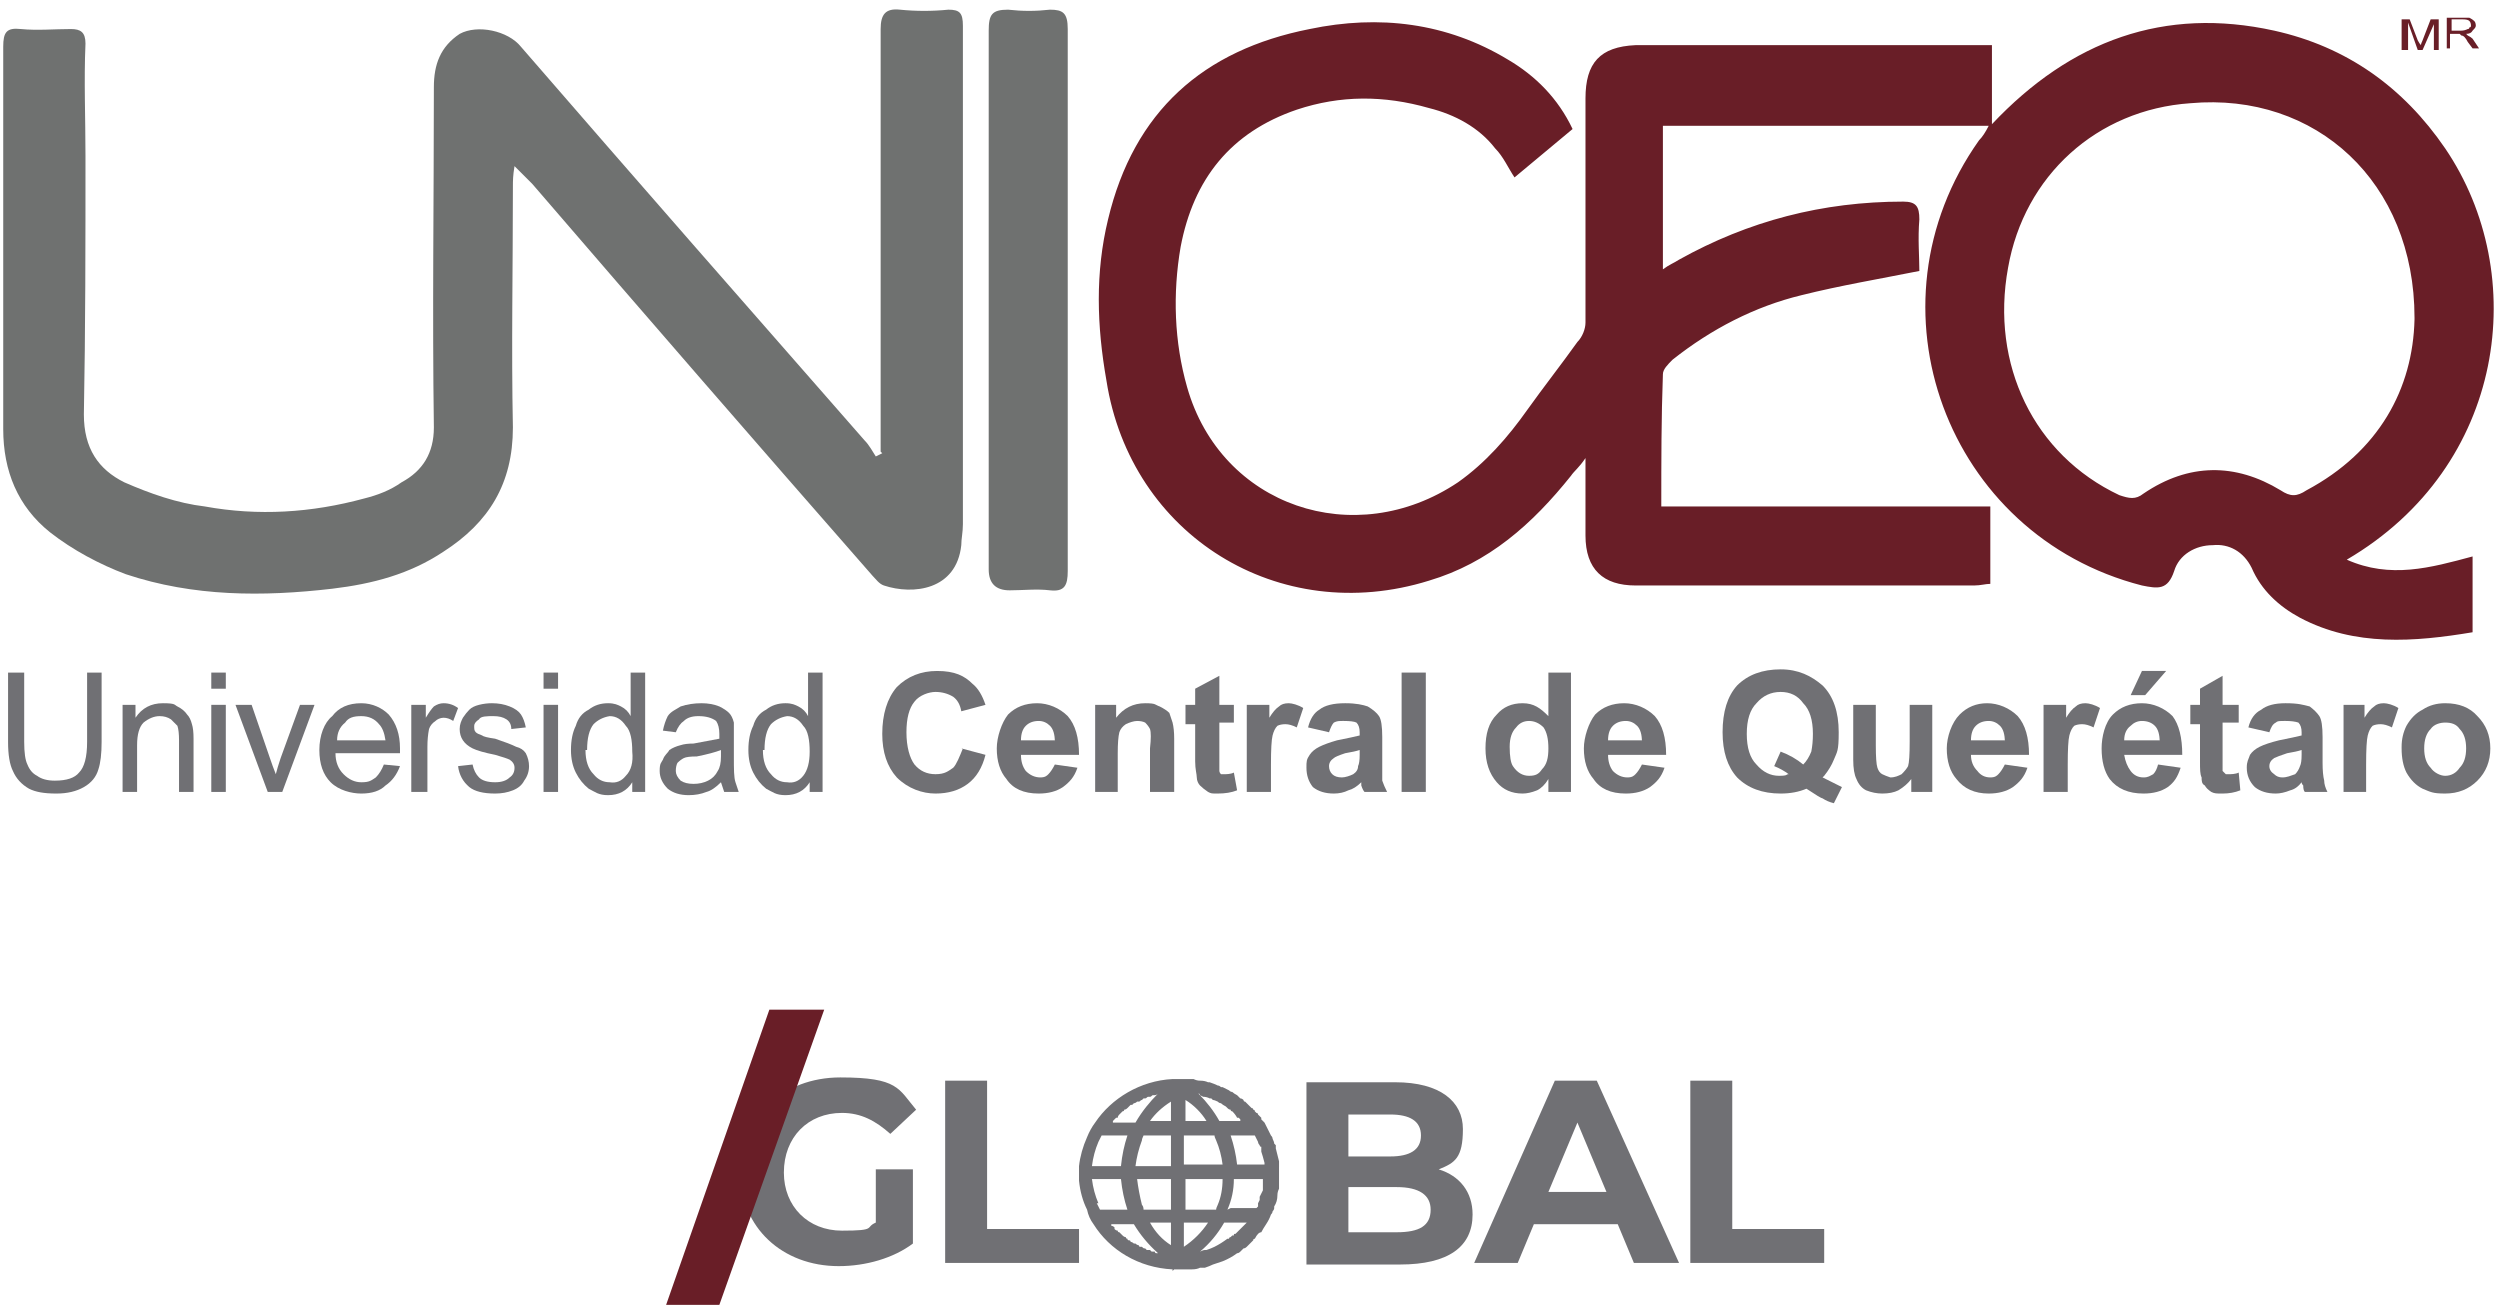 <svg version="1.2" xmlns="http://www.w3.org/2000/svg" viewBox="0 0 155 81" width="155" height="81"><style>.a{fill:#691e27}.b{fill:#6f7170}.c{fill:#707074}</style><path fill-rule="evenodd" class="a" d="m153.4 34.5q0 0 0 0v-0.1zm-0.1 4.7c-3.6 0.6-7.3 0.9-10.7-0.9-1.3-0.7-2.4-1.7-3-3.1-0.5-1-1.4-1.5-2.4-1.4-1.1 0-2.1 0.6-2.4 1.6-0.4 1.2-1 1.1-2 0.9-12.1-3.1-17.4-17.3-10.1-27.6 0.2-0.2 0.4-0.5 0.6-0.9h-20.2v8.9c0.4-0.3 0.7-0.4 1-0.6 4.3-2.4 8.9-3.6 13.9-3.6 0.8 0 1 0.3 1 1.1-0.1 1.2 0 2.3 0 3.2-2.5 0.5-4.9 0.9-7.3 1.5-2.9 0.7-5.6 2.1-8 4-0.3 0.3-0.6 0.6-0.6 0.9-0.1 2.7-0.1 5.4-0.1 8.2h20.4v4.8c-0.3 0-0.6 0.1-1 0.1q-10.5 0-21 0c-2 0-3.1-1-3.1-3.1 0-1.5 0-3 0-4.8-0.4 0.6-0.7 0.8-0.9 1.1-2.4 3-5.1 5.4-8.8 6.5-9.3 2.9-18.5-2.8-20-12.4-0.6-3.4-0.7-6.7 0.1-10 1.6-6.7 5.9-10.5 12.5-11.8 4.3-0.9 8.5-0.4 12.3 1.9 1.7 1 3.1 2.4 4 4.3-1.2 1-2.4 2-3.6 3-0.4-0.6-0.7-1.3-1.2-1.8-1-1.3-2.5-2.1-4.1-2.5-2.8-0.8-5.5-0.8-8.2 0.1-4.1 1.4-6.4 4.3-7.2 8.5-0.5 2.9-0.4 5.9 0.4 8.7 2.1 7.4 10.4 10.2 16.8 5.9 1.7-1.2 3.1-2.8 4.3-4.5 1-1.4 2.1-2.8 3.1-4.2 0.3-0.3 0.5-0.8 0.5-1.2 0-4.7 0-9.3 0-13.9 0-2.2 0.9-3.2 3.1-3.3q1.2 0 2.3 0 9.3 0 18.5 0c6.2 0 0.8 0 1.3 0v4.9c4.9-5.2 10.7-7.3 17.5-5.8 4.5 1 8 3.5 10.6 7.3 5.3 7.8 3.8 19.7-6.1 25.5 2.7 1.2 5.2 0.5 7.8-0.2zm-3.6-19.5c0-8.4-6.1-14-13.9-13.3-5.8 0.4-10.3 4.5-11.3 10.2-1.1 6 1.6 11.6 6.9 14.1 0.6 0.2 1 0.3 1.5-0.1 2.8-1.9 5.7-1.9 8.5-0.2 0.6 0.4 1 0.4 1.6 0 4.5-2.4 6.6-6.3 6.7-10.6z"/><path class="b" d="m54.6 28q0-0.5 0-1.1 0-12.6 0-25.1c0-0.9 0.3-1.3 1.2-1.2 1 0.1 2 0.1 3 0 0.7 0 0.9 0.2 0.9 1 0 3.4 0 6.8 0 10.3q0 10.3 0 20.6c0 0.5-0.1 0.9-0.1 1.3-0.3 2.8-3 3.1-4.8 2.5-0.3-0.1-0.5-0.4-0.7-0.6q-10.6-12.1-21.1-24.3c-0.3-0.3-0.6-0.6-1.1-1.1-0.1 0.6-0.1 0.9-0.1 1.3 0 5-0.1 10 0 14.9 0 3.5-1.5 5.9-4.3 7.7-2.1 1.4-4.4 2-6.9 2.3-4.3 0.5-8.6 0.5-12.8-0.9-1.6-0.6-3.3-1.5-4.7-2.6-2-1.6-2.9-3.8-2.9-6.4q0-11.8 0-23.7c0-0.9 0.2-1.2 1.1-1.1 1 0.1 2.1 0 3.1 0 0.6 0 0.9 0.2 0.9 0.9-0.1 2.3 0 4.6 0 7 0 5.3 0 10.7-0.1 16 0 2.1 0.9 3.4 2.5 4.2 1.6 0.7 3.3 1.3 5 1.5 3.3 0.6 6.6 0.4 9.9-0.5 0.8-0.2 1.6-0.5 2.3-1 1.3-0.7 2-1.8 2-3.4-0.1-7.1 0-14.1 0-21.1 0-1.4 0.4-2.5 1.6-3.3 1.1-0.6 3-0.2 3.8 0.8 7.1 8.2 14.2 16.3 21.3 24.4 0.3 0.3 0.5 0.7 0.7 1q0.2-0.1 0.4-0.2z"/><path class="b" d="m66.2 18.6q0 8.4 0 16.8c0 0.9-0.2 1.3-1.1 1.2-0.8-0.1-1.7 0-2.5 0q-1.3 0-1.3-1.3 0-5.3 0-10.5 0-11.5 0-22.9c0-1 0.2-1.3 1.2-1.3 0.9 0.1 1.7 0.1 2.6 0 0.8 0 1.1 0.2 1.1 1.2 0 5.6 0 11.2 0 16.8z"/><path class="c" d="m5.4 41.7h0.9v4.3q0 1.1-0.2 1.7-0.2 0.7-0.9 1.1-0.7 0.4-1.7 0.4c-0.8 0-1.3-0.1-1.7-0.3q-0.7-0.4-1-1.1c-0.2-0.4-0.3-1-0.3-1.8v-4.3h1v4.3q0 1 0.2 1.4 0.2 0.5 0.6 0.7 0.4 0.3 1.1 0.3 1.1 0 1.5-0.5 0.5-0.5 0.5-1.9v-4.3z"/><path class="c" d="m7.6 49.1v-5.4h0.8v0.8q0.6-0.9 1.7-0.9c0.8 0 0.7 0.1 0.9 0.2q0.4 0.2 0.6 0.5 0.2 0.2 0.3 0.6 0.1 0.3 0.1 0.9v3.3h-0.9v-3.2q0-0.6-0.1-0.9-0.2-0.2-0.4-0.4-0.3-0.2-0.7-0.2-0.5 0-1 0.4-0.4 0.4-0.4 1.4v2.9h-0.9z"/><path class="c" d="m13.1 42.7v-1h0.9v1zm0 6.4v-5.4h0.9v5.4z"/><path class="c" d="m16.6 49.1l-2-5.4h1l1.1 3.2q0.2 0.6 0.4 1.1 0.1-0.4 0.3-1l1.2-3.3h0.9l-2 5.4h-0.9z"/><path fill-rule="evenodd" class="c" d="m23.8 47.4q0 0 0 0h-0.1zm1 0.1q-0.3 0.8-0.9 1.2-0.5 0.5-1.5 0.5c-0.6 0-1.4-0.2-1.9-0.7q-0.7-0.7-0.7-2c0-0.9 0.3-1.7 0.8-2.1q0.6-0.8 1.8-0.8c0.7 0 1.3 0.3 1.7 0.7q0.7 0.8 0.7 2.1c0 0.9 0 0.1 0 0.3h-4q0 0.8 0.5 1.3 0.5 0.5 1.1 0.5c0.5 0 0.6-0.1 0.9-0.3q0.3-0.3 0.5-0.8zm-3.9-1.6h3q-0.1-0.7-0.4-1-0.4-0.5-1.1-0.5c-0.5 0-0.8 0.1-1 0.4q-0.5 0.4-0.5 1.1z"/><path class="c" d="m25.5 49.1v-5.4h0.9v0.8q0.3-0.5 0.5-0.7 0.3-0.2 0.6-0.2 0.5 0 0.9 0.3l-0.3 0.8q-0.3-0.2-0.6-0.2c-0.2 0-0.4 0.1-0.5 0.2q-0.3 0.2-0.4 0.5-0.1 0.5-0.1 1.1v2.8h-0.9z"/><path class="c" d="m28.4 47.5l0.9-0.1q0.1 0.5 0.4 0.8 0.3 0.3 1 0.3 0.6 0 0.9-0.3 0.3-0.2 0.3-0.6 0-0.3-0.3-0.5-0.2-0.1-0.9-0.3-1-0.2-1.4-0.4-0.4-0.2-0.6-0.5-0.2-0.3-0.2-0.7c0-0.3 0.1-0.5 0.2-0.7q0.2-0.3 0.4-0.5 0.2-0.2 0.6-0.3 0.4-0.1 0.8-0.1 0.6 0 1.1 0.2 0.5 0.2 0.7 0.5 0.2 0.3 0.3 0.8l-0.9 0.1q0-0.4-0.3-0.6-0.3-0.2-0.8-0.2c-0.4 0-0.8 0-0.9 0.2q-0.3 0.2-0.3 0.4c0 0.2 0 0.3 0.1 0.4q0.1 0.1 0.4 0.2 0.1 0.1 0.8 0.2 0.9 0.3 1.3 0.5 0.4 0.1 0.6 0.4 0.2 0.4 0.2 0.8 0 0.5-0.3 0.9-0.2 0.4-0.7 0.6-0.5 0.2-1.1 0.2-1.1 0-1.6-0.4-0.6-0.5-0.7-1.3z"/><path class="c" d="m33.7 42.7v-1h0.9v1zm0 6.4v-5.4h0.9v5.4z"/><path fill-rule="evenodd" class="c" d="m39.2 49.1zm0-0.6q-0.5 0.8-1.5 0.8c-0.6 0-0.8-0.2-1.2-0.4q-0.5-0.4-0.8-1-0.3-0.6-0.3-1.4c0-0.6 0.1-1.1 0.3-1.5q0.2-0.7 0.8-1 0.5-0.4 1.2-0.4c0.4 0 0.6 0.1 0.8 0.2q0.4 0.2 0.6 0.6v-2.7h0.9v7.4h-0.8zm-2.9-2q0 1 0.5 1.5 0.4 0.5 1 0.5 0.6 0.1 1-0.4 0.5-0.5 0.4-1.5c0-0.7-0.1-1.3-0.4-1.6q-0.4-0.6-1-0.6-0.6 0.1-1 0.5-0.4 0.5-0.4 1.6z"/><path fill-rule="evenodd" class="c" d="m44.7 48.4q0 0 0 0 0 0 0 0zm-0.9 0.7q-0.5 0.2-1.1 0.2-0.8 0-1.3-0.4-0.5-0.5-0.5-1.1c0-0.5 0.1-0.5 0.2-0.7 0.1-0.3 0.3-0.4 0.4-0.6q0.3-0.2 0.7-0.3 0.3-0.1 0.8-0.1 1.1-0.2 1.6-0.3 0-0.2 0-0.3 0-0.5-0.2-0.8-0.4-0.3-1.1-0.3c-0.4 0-0.7 0.1-0.9 0.3q-0.3 0.2-0.5 0.7l-0.8-0.1q0.1-0.5 0.3-0.9c0.2-0.3 0.5-0.4 0.8-0.6q0.6-0.2 1.3-0.2 0.6 0 1.1 0.2 0.4 0.2 0.6 0.4 0.2 0.2 0.3 0.6 0 0.2 0 0.8v1.3c0 0.8 0 1.3 0.1 1.6q0.1 0.3 0.2 0.6h-0.9q-0.1-0.3-0.2-0.6-0.5 0.5-0.9 0.6zm0.9-2.6q-0.5 0.2-1.5 0.4-0.6 0-0.8 0.1-0.2 0.1-0.4 0.3-0.1 0.2-0.1 0.5 0 0.3 0.3 0.6 0.3 0.2 0.8 0.2 0.5 0 0.9-0.2 0.4-0.2 0.6-0.6 0.2-0.3 0.2-0.9v-0.4z"/><path fill-rule="evenodd" class="c" d="m50.2 49.1zm0-0.6q-0.5 0.8-1.5 0.8c-0.6 0-0.8-0.2-1.2-0.4q-0.5-0.4-0.8-1-0.3-0.6-0.3-1.4c0-0.6 0.1-1.1 0.3-1.5q0.2-0.7 0.8-1 0.5-0.4 1.2-0.4c0.4 0 0.6 0.1 0.8 0.2q0.4 0.2 0.6 0.6v-2.7h0.9v7.4h-0.8zm-2.9-2q0 1 0.5 1.5 0.4 0.5 1 0.5 0.6 0.1 1-0.4 0.4-0.5 0.4-1.5c0-0.7-0.1-1.3-0.4-1.6q-0.4-0.6-1-0.6-0.6 0.1-1 0.5-0.4 0.5-0.4 1.6z"/><path class="c" d="m59.6 46.4l1.5 0.4q-0.3 1.2-1.1 1.8-0.8 0.6-2 0.6c-0.8 0-1.7-0.3-2.4-1q-0.9-1-0.9-2.7c0-1.2 0.3-2.2 0.9-2.9q1-1 2.5-1c1.1 0 1.7 0.3 2.2 0.8q0.5 0.4 0.8 1.3l-1.5 0.4q-0.1-0.6-0.5-0.9-0.5-0.3-1.1-0.3c-0.4 0-1 0.2-1.3 0.6q-0.5 0.6-0.5 1.9c0 0.9 0.2 1.6 0.5 2q0.5 0.6 1.3 0.6c0.6 0 0.8-0.2 1.1-0.4 0.2-0.2 0.4-0.7 0.6-1.2z"/><path fill-rule="evenodd" class="c" d="m65.4 47.4l1.4 0.2c-0.2 0.6-0.5 0.9-0.9 1.2q-0.6 0.4-1.5 0.4-1.4 0-2-0.9-0.6-0.7-0.6-1.9c0-0.7 0.3-1.6 0.7-2.1q0.7-0.7 1.8-0.7c0.7 0 1.4 0.3 1.9 0.8q0.7 0.8 0.7 2.4h-3.6q0 0.6 0.3 1 0.4 0.4 0.9 0.4c0.3 0 0.4-0.1 0.5-0.2q0.2-0.2 0.4-0.6zm0-1.4q0-0.7-0.3-1-0.3-0.3-0.7-0.3-0.5 0-0.8 0.3-0.3 0.3-0.3 0.9h2.1z"/><path class="c" d="m72.8 49.1h-1.5v-2.7q0.1-0.9 0-1.2-0.1-0.2-0.3-0.4-0.2-0.1-0.5-0.1c-0.2 0-0.5 0.1-0.7 0.2q-0.3 0.2-0.4 0.5-0.1 0.4-0.1 1.3v2.4h-1.4v-5.4h1.3v0.8q0.7-0.9 1.8-0.9c0.7 0 0.6 0.1 0.9 0.2q0.4 0.2 0.6 0.4 0.1 0.3 0.2 0.6 0.1 0.4 0.1 1v3.3z"/><path class="c" d="m76.5 43.7v1.1h-0.9v2.2q0 0.7 0 0.8c0 0 0 0.1 0.1 0.2q0.1 0 0.3 0c0 0 0.3 0 0.5-0.1l0.2 1.1q-0.5 0.2-1.2 0.2c-0.4 0-0.4 0-0.6-0.1q-0.3-0.2-0.5-0.4c-0.1-0.1-0.2-0.3-0.2-0.5 0-0.2-0.1-0.5-0.1-1v-2.3h-0.6v-1.2h0.6v-1l1.5-0.8v1.8h0.9z"/><path class="c" d="m78.8 49.1h-1.5v-5.4h1.4v0.8q0.3-0.5 0.6-0.7 0.2-0.2 0.6-0.2c0.2 0 0.6 0.1 0.9 0.3l-0.4 1.2q-0.4-0.2-0.7-0.2-0.3 0-0.5 0.1-0.2 0.2-0.3 0.6-0.1 0.4-0.1 1.8v1.7z"/><path fill-rule="evenodd" class="c" d="m82.4 45.4l-1.3-0.3q0.2-0.8 0.7-1.1 0.5-0.4 1.6-0.4c0.7 0 1.1 0.1 1.4 0.2q0.5 0.3 0.7 0.6 0.2 0.3 0.2 1.3v1.6q0 0.7 0 1.1 0.1 0.3 0.3 0.7h-1.4q-0.1-0.1-0.2-0.4 0-0.1 0-0.2-0.4 0.4-0.8 0.5-0.4 0.2-0.9 0.2-0.8 0-1.3-0.4-0.4-0.5-0.4-1.2c0-0.4 0-0.5 0.2-0.8q0.2-0.3 0.6-0.5 0.4-0.2 1.1-0.4 1-0.2 1.4-0.3v-0.2q0-0.4-0.2-0.6-0.2-0.1-0.8-0.1c-0.3 0-0.4 0-0.6 0.1-0.1 0.1-0.2 0.3-0.3 0.6zm1.9 1.1q-0.3 0.1-0.9 0.2-0.6 0.2-0.7 0.3-0.3 0.2-0.3 0.5 0 0.3 0.2 0.5 0.2 0.2 0.6 0.2c0.2 0 0.5-0.1 0.7-0.2q0.3-0.2 0.3-0.5 0.1-0.2 0.1-0.7z"/><path class="c" d="m86.9 49.1v-7.4h1.5v7.4z"/><path fill-rule="evenodd" class="c" d="m97.4 49.1h-1.4v-0.8q-0.3 0.5-0.7 0.7-0.5 0.2-0.9 0.2-1 0-1.6-0.7-0.7-0.8-0.7-2.1c0-0.9 0.2-1.6 0.7-2.1q0.6-0.7 1.6-0.7c0.7 0 1.1 0.3 1.6 0.8v-2.7h1.4zm-3.8-2.8q0 0.9 0.2 1.2 0.4 0.6 1 0.6c0.4 0 0.6-0.1 0.8-0.4 0.3-0.3 0.4-0.7 0.4-1.3 0-0.6-0.1-1-0.3-1.3q-0.4-0.4-0.9-0.4-0.5 0-0.8 0.4-0.4 0.4-0.4 1.2z"/><path fill-rule="evenodd" class="c" d="m101.8 47.4l1.4 0.2c-0.2 0.6-0.5 0.9-0.9 1.2q-0.6 0.4-1.5 0.4-1.4 0-2-0.9-0.6-0.7-0.6-1.9c0-0.7 0.3-1.6 0.7-2.1q0.7-0.7 1.8-0.7c0.7 0 1.4 0.3 1.9 0.8q0.7 0.8 0.7 2.4h-3.6q0 0.6 0.3 1 0.4 0.4 0.9 0.4c0.3 0 0.4-0.1 0.5-0.2q0.2-0.2 0.4-0.6zm0-1.4q0-0.7-0.3-1-0.3-0.3-0.7-0.3-0.5 0-0.8 0.3-0.3 0.3-0.3 0.9h2.1z"/><path fill-rule="evenodd" class="c" d="m113 48.2q0.6 0.3 1.2 0.6l-0.5 1q-0.4-0.1-0.7-0.3-0.1 0-1-0.6-0.7 0.3-1.6 0.3-1.7 0-2.7-1-0.9-1-0.9-2.8 0-1.9 0.9-2.9 1-1 2.7-1c1.1 0 1.9 0.4 2.6 1q1 1 1 2.9c0 1.2-0.1 1.2-0.3 1.7q-0.2 0.5-0.6 1zm-1.2-0.8q0 0 0 0 0 0-0.1 0zm0.5-0.8q0.1-0.5 0.1-1.1 0-1.3-0.6-1.9-0.5-0.7-1.4-0.7-0.9 0-1.5 0.7-0.6 0.6-0.6 1.9 0 1.3 0.6 1.9 0.6 0.7 1.4 0.7c0.6 0 0.4-0.1 0.6-0.1q-0.4-0.3-0.9-0.5l0.4-0.9q0.8 0.3 1.4 0.8 0.3-0.3 0.5-0.8z"/><path class="c" d="m118.5 49.1v-0.8q-0.3 0.4-0.8 0.7-0.4 0.2-1 0.2-0.5 0-1-0.2-0.4-0.2-0.6-0.7-0.2-0.4-0.2-1.2v-3.4h1.4v2.5q0 1.1 0.1 1.4 0.1 0.3 0.3 0.4 0.2 0.1 0.5 0.2c0.3 0 0.5-0.1 0.7-0.2q0.3-0.3 0.4-0.5 0.1-0.3 0.1-1.5v-2.3h1.4v5.4h-1.3z"/><path fill-rule="evenodd" class="c" d="m124.3 47.4l1.4 0.2c-0.2 0.6-0.5 0.9-0.9 1.2q-0.6 0.4-1.5 0.4-1.3 0-2-0.9-0.6-0.7-0.6-1.9c0-0.7 0.3-1.6 0.8-2.1q0.7-0.7 1.7-0.7c0.7 0 1.4 0.3 1.9 0.8q0.7 0.8 0.7 2.4h-3.6q0 0.6 0.4 1 0.3 0.4 0.8 0.4c0.3 0 0.4-0.1 0.5-0.2q0.2-0.2 0.4-0.6zm0-1.4q0-0.7-0.3-1-0.3-0.3-0.7-0.3-0.5 0-0.8 0.3-0.3 0.3-0.3 0.9h2.1z"/><path class="c" d="m128.2 49.1h-1.5v-5.4h1.4v0.8q0.3-0.5 0.6-0.7 0.2-0.2 0.6-0.2c0.2 0 0.6 0.1 0.9 0.3l-0.4 1.2q-0.4-0.2-0.7-0.2-0.3 0-0.5 0.1-0.2 0.2-0.3 0.6-0.1 0.4-0.1 1.8v1.7z"/><path fill-rule="evenodd" class="c" d="m133.8 47.4l1.4 0.2c-0.2 0.6-0.4 0.9-0.8 1.2q-0.6 0.4-1.5 0.4-1.4 0-2.1-0.9-0.5-0.7-0.5-1.9c0-0.7 0.2-1.6 0.7-2.1q0.7-0.7 1.8-0.7c0.7 0 1.4 0.3 1.9 0.8q0.6 0.8 0.6 2.4h-3.6q0.1 0.6 0.4 1 0.3 0.4 0.8 0.4c0.3 0 0.4-0.1 0.6-0.2q0.2-0.2 0.3-0.6zm0.1-1.4q0-0.7-0.3-1-0.3-0.3-0.8-0.3-0.4 0-0.7 0.3-0.4 0.3-0.4 0.9h2.2zm-1.8-2.9l0.7-1.5h1.5l-1.3 1.5z"/><path class="c" d="m138.8 43.7v1.1h-1v2.2q0 0.7 0 0.8c0 0 0.1 0.1 0.2 0.2q0.1 0 0.2 0c0.1 0 0.4 0 0.6-0.1l0.1 1.1q-0.5 0.2-1.1 0.2c-0.4 0-0.5 0-0.7-0.1q-0.3-0.2-0.4-0.4c-0.2-0.1-0.2-0.3-0.2-0.5-0.1-0.2-0.1-0.5-0.1-1v-2.3h-0.6v-1.2h0.6v-1l1.4-0.8v1.8h1z"/><path fill-rule="evenodd" class="c" d="m140.7 45.4l-1.3-0.3q0.2-0.8 0.8-1.1 0.5-0.4 1.5-0.4c0.8 0 1.1 0.1 1.5 0.2q0.4 0.3 0.6 0.6 0.2 0.3 0.2 1.3v1.6q0 0.7 0.1 1.1 0 0.3 0.2 0.7h-1.4q-0.1-0.1-0.1-0.4-0.1-0.1-0.1-0.2-0.3 0.4-0.7 0.5-0.5 0.2-0.9 0.2-0.8 0-1.3-0.4-0.5-0.5-0.5-1.2c0-0.4 0.1-0.5 0.2-0.8q0.2-0.3 0.6-0.5 0.4-0.2 1.2-0.4 1-0.2 1.4-0.3v-0.2q0-0.4-0.2-0.6-0.3-0.1-0.8-0.1c-0.4 0-0.5 0-0.6 0.1-0.2 0.1-0.3 0.3-0.4 0.6zm2 1.1q-0.3 0.1-0.9 0.2-0.6 0.2-0.8 0.3-0.3 0.2-0.3 0.5 0 0.3 0.3 0.5 0.2 0.2 0.5 0.2c0.3 0 0.5-0.1 0.8-0.2q0.2-0.2 0.3-0.5 0.1-0.2 0.1-0.7z"/><path class="c" d="m146.7 49.1h-1.4v-5.4h1.3v0.8q0.3-0.5 0.6-0.7 0.2-0.2 0.6-0.2c0.2 0 0.6 0.1 0.9 0.3l-0.4 1.2q-0.4-0.2-0.7-0.2-0.3 0-0.5 0.1-0.2 0.2-0.3 0.6-0.1 0.4-0.1 1.8v1.7z"/><path fill-rule="evenodd" class="c" d="m148.9 46.3q0-0.7 0.3-1.3 0.4-0.7 1-1 0.6-0.4 1.4-0.4 1.3 0 2 0.8 0.8 0.8 0.8 2 0 1.2-0.8 2-0.8 0.8-2 0.8c-0.8 0-0.9-0.1-1.4-0.3q-0.6-0.3-1-1-0.3-0.6-0.3-1.5zm1.4 0.1q0 0 0-0.1 0 0 0 0zm0.4 1.2c0.2 0.3 0.6 0.5 0.9 0.5 0.4 0 0.7-0.2 0.9-0.5q0.4-0.4 0.4-1.2 0-0.8-0.4-1.2c-0.2-0.3-0.5-0.4-0.9-0.4-0.3 0-0.7 0.1-0.9 0.4q-0.4 0.4-0.4 1.2 0 0.8 0.4 1.2z"/><path class="c" d="m54.2 72.5h2.4v4.6c-1.2 0.9-2.9 1.4-4.6 1.4-3.5 0-6.1-2.4-6.1-5.8 0-3.4 2.6-5.9 6.2-5.9 3.6 0 3.6 0.7 4.7 2l-1.6 1.5c-0.9-0.8-1.8-1.3-3-1.3-2.1 0-3.6 1.5-3.6 3.7 0 2.1 1.5 3.6 3.6 3.6 2.2 0 1.4-0.2 2.1-0.5v-3.3z"/><path class="c" d="m58.6 67h2.6v9.2h5.7v2.1h-8.3z"/><path fill-rule="evenodd" class="c" d="m91.3 75.3q0 0 0-0.1 0 0 0 0zm-4.5 3.1h-5.8v-11.3h5.5c2.8 0 4.2 1.2 4.2 2.9 0 1.8-0.5 2.1-1.5 2.5 1.3 0.4 2.1 1.4 2.1 2.8 0 2-1.5 3.1-4.5 3.1zm-3.2-9.3v2.6h2.6c1.2 0 1.9-0.4 1.9-1.3 0-0.9-0.7-1.3-1.9-1.3zm5.1 5.9c0-0.9-0.7-1.4-2.1-1.4h-3v2.8h3c1.4 0 2.1-0.4 2.1-1.4z"/><path fill-rule="evenodd" class="c" d="m95.1 75.9l-1 2.4h-2.7l5-11.3h2.6l5.1 11.3h-2.8l-1-2.4zm4.5-2l-1.8-4.3-1.8 4.3z"/><path class="c" d="m104.8 67h2.6v9.2h5.7v2.1h-8.3z"/><path class="a" d="m47.7 62.6h3.4l-6.5 18.3h-3.3z"/><path fill-rule="evenodd" class="c" d="m79.3 72.5c0 0.1 0 0.3 0 0.4q0 0.2 0 0.4 0 0.1 0 0.2c0 0 0 0.1 0 0.1q0 0 0 0.1-0.1 0.2-0.1 0.4 0 0 0 0 0 0.4-0.2 0.7 0 0 0 0.1 0 0.1-0.1 0.2 0 0 0 0 0 0.1-0.1 0.2-0.1 0.3-0.3 0.6-0.2 0.3-0.3 0.5-0.1 0-0.2 0.1-0.1 0.1-0.2 0.3-0.1 0-0.1 0.1-0.1 0.1-0.2 0.2-0.1 0.1-0.2 0.2-0.1 0.1-0.2 0.1-0.1 0.1-0.2 0.2-0.1 0.1-0.2 0.1-0.4 0.3-0.9 0.5-0.3 0.1-0.6 0.2-0.2 0.1-0.5 0.2c-0.1 0-0.2 0-0.3 0q-0.2 0.1-0.5 0.1-0.1 0-0.1 0-0.1 0-0.2 0c0 0-0.1 0-0.1 0q-0.2 0-0.4 0-0.2 0-0.3 0-0.1 0.1-0.1 0.1v-0.1c-2.1-0.1-3.9-1.2-4.9-2.8q-0.3-0.4-0.4-0.9-0.4-0.8-0.5-1.8c0-0.1 0-0.2 0-0.4q0-0.2 0-0.5 0.1-0.9 0.5-1.8 0.2-0.5 0.5-0.9c1-1.5 2.8-2.6 4.8-2.7q0.1 0 0.1 0 0.2 0 0.4 0 0.1 0 0.3 0c0.1 0 0.1 0 0.1 0q0.2 0 0.4 0 0.2 0.1 0.4 0.1 0.3 0 0.5 0.1 0.1 0 0.1 0 0.3 0.1 0.5 0.2 0.1 0 0.2 0.1 0 0 0 0 0.1 0 0.1 0 0.2 0.1 0.4 0.2 0.1 0.1 0.2 0.1 0.1 0.1 0.3 0.2 0.1 0.1 0.2 0.2 0.1 0 0.2 0.1 0 0.1 0.1 0.1 0.2 0.2 0.4 0.4 0.1 0 0.1 0.1 0.1 0 0.1 0.1 0.1 0.1 0.1 0.1c0.1 0 0.1 0.1 0.1 0.1q0.1 0.1 0.2 0.2c0 0.1 0 0.1 0 0.1q0.1 0.1 0.2 0.2 0 0 0 0 0.1 0.2 0.2 0.4 0.1 0.2 0.2 0.4 0.1 0.1 0.1 0.2 0.1 0.2 0.1 0.3 0.1 0.1 0.1 0.1 0 0.1 0 0.2 0.1 0.4 0.2 0.8 0 0.1 0 0.3zm-2.6-0.2q0 0 0-0.1zm0-0.1h1.7q0 0 0 0 0-0.1 0-0.1-0.1-0.4-0.2-0.7 0-0.1 0-0.1 0 0 0 0 0 0 0 0v-0.2q-0.1 0-0.1-0.1-0.1-0.1-0.1-0.2-0.1-0.2-0.2-0.4h-1.5q0.3 0.9 0.4 1.8zm-1.2 2.5q0.3-0.7 0.3-1.6h-2.3v1.9h1.9q0-0.1 0.1-0.3zm-3.9 2.9q0 0.1 0.1 0.1 0.1 0 0.1 0-0.9-0.8-1.5-1.8h-1.4q0 0 0 0 0 0 0 0.1 0.1 0 0.2 0.1 0 0.1 0 0.1 0.1 0.1 0.2 0.1 0 0.1 0.1 0.1 0.1 0.1 0.1 0.1 0.1 0.1 0.1 0.1 0.1 0.1 0.2 0.1 0 0.1 0.1 0.1 0 0.1 0.1 0.1 0.1 0 0.1 0.1 0.1 0 0.2 0.1 0 0 0.1 0 0.1 0.1 0.2 0.1c0 0 0 0.1 0.1 0.1q0.1 0 0.1 0c0.1 0.1 0.1 0.1 0.2 0.1 0 0 0.1 0.1 0.1 0.1q0.1 0 0.2 0c0 0 0.1 0.1 0.1 0.1q0.1 0 0.2 0zm-0.7-2.6h1.7v-1.9h-2.1q0.1 0.8 0.3 1.6 0.1 0.1 0.1 0.3zm-1.5-5.9q-0.1 0.1-0.1 0.2-0.1 0-0.1 0-0.1 0.1-0.2 0.2 0 0 0 0.1h1.4c0.4-0.7 0.9-1.3 1.4-1.8q0 0 0 0-0.1 0.1-0.2 0.1-0.1 0-0.1 0c-0.1 0-0.1 0.1-0.2 0.1q0 0-0.1 0c-0.1 0-0.1 0.1-0.2 0.1 0 0 0 0-0.1 0q-0.1 0.1-0.1 0.1c-0.1 0-0.1 0.1-0.2 0.1q-0.1 0-0.1 0-0.1 0.1-0.2 0.1 0 0-0.1 0.1 0 0-0.1 0-0.1 0.1-0.1 0.1-0.1 0.1-0.1 0.1-0.1 0.1-0.2 0.1 0 0.1-0.1 0.1-0.1 0.1-0.1 0.1-0.1 0.1-0.1 0.1zm5.9 1.3h-1.9v1.8h2.4q-0.1-0.8-0.4-1.5-0.1-0.2-0.1-0.3zm-0.5-0.9c-0.3-0.5-0.8-1-1.3-1.3v1.3zm-2.2-1.2q-0.8 0.5-1.3 1.2h1.3zm-1.8 2.4q-0.3 0.8-0.4 1.6h2.2v-1.9h-1.7q-0.1 0.2-0.1 0.3zm1.8 5.1h-1.3q0.5 0.9 1.3 1.4zm2.3 0h-1.5v1.5c0.6-0.4 1.1-0.9 1.5-1.5zm-0.5-7.9q0-0.1-0.1-0.1 0 0 0 0 0.8 0.8 1.3 1.7c0 0 1.4 0 1.3 0v-0.1l-0.1-0.1q0 0-0.1 0-0.1-0.2-0.3-0.4-0.1 0-0.1-0.1-0.1 0-0.2-0.1-0.1-0.1-0.1-0.1-0.2-0.1-0.3-0.2-0.1 0-0.2-0.1-0.2-0.1-0.3-0.1l-0.1-0.1q0 0-0.1 0-0.2-0.1-0.4-0.1zm-6.7 4.4h1.8q0.1-1 0.4-1.9h-1.6q-0.1 0.2-0.2 0.4-0.3 0.7-0.4 1.5zm0.3 2.3q0.1 0.2 0.2 0.4h1.7q-0.3-0.9-0.4-1.9h-1.8q0.1 0.8 0.4 1.5zm9.1 1.4q0 0 0.1-0.1 0 0 0.1-0.1h-1.4c-0.4 0.7-0.9 1.3-1.5 1.8q0.2-0.1 0.3-0.1 0.1 0 0.1 0 0.3-0.1 0.5-0.2 0.4-0.2 0.8-0.5 0.1 0 0.1 0c0-0.1 0.1-0.1 0.1-0.1 0 0 0.1-0.1 0.1-0.1 0 0 0.1 0 0.1 0 0-0.1 0-0.1 0.1-0.1q0.1-0.1 0.1-0.1 0.1-0.1 0.2-0.2c0 0 0.2-0.2 0.2-0.2zm-0.8-1.1h1.6q0 0 0.1-0.1 0-0.1 0-0.1v-0.1c0 0 0.1-0.2 0.1-0.2 0 0 0 0 0-0.1q0 0 0-0.1 0.1-0.2 0.2-0.4v-0.1q0-0.1 0-0.1 0-0.1 0-0.2c0 0 0-0.1 0-0.1q0-0.1 0-0.2h-1.8q0 1-0.4 1.9z"/><path class="a" d="m148.9 3.1v-1.9h0.5l0.5 1.3q0.1 0.2 0.2 0.3 0-0.1 0.1-0.3l0.5-1.3h0.5v1.9h-0.3v-1.6l-0.7 1.6h-0.3l-0.6-1.7v1.7h-0.3z"/><path fill-rule="evenodd" class="a" d="m151.6 3v0.1zm0.1-1.9h1q0.3 0 0.4 0 0.2 0.1 0.3 0.2 0.1 0.1 0.1 0.3c0 0.1-0.1 0.2-0.2 0.3q-0.1 0.2-0.4 0.2 0.1 0.1 0.1 0.1 0.2 0.1 0.3 0.2l0.4 0.6h-0.4l-0.3-0.4q-0.1-0.2-0.2-0.3-0.1-0.1-0.2-0.1-0.1-0.1-0.1-0.1-0.1 0-0.2 0h-0.4v0.9h-0.2zm0.3 0.8h0.6q0.2 0 0.4-0.1 0.1 0 0.1-0.1 0.1 0 0.1-0.1 0-0.2-0.1-0.3-0.1-0.1-0.4-0.1h-0.7v0.7z"/></svg>